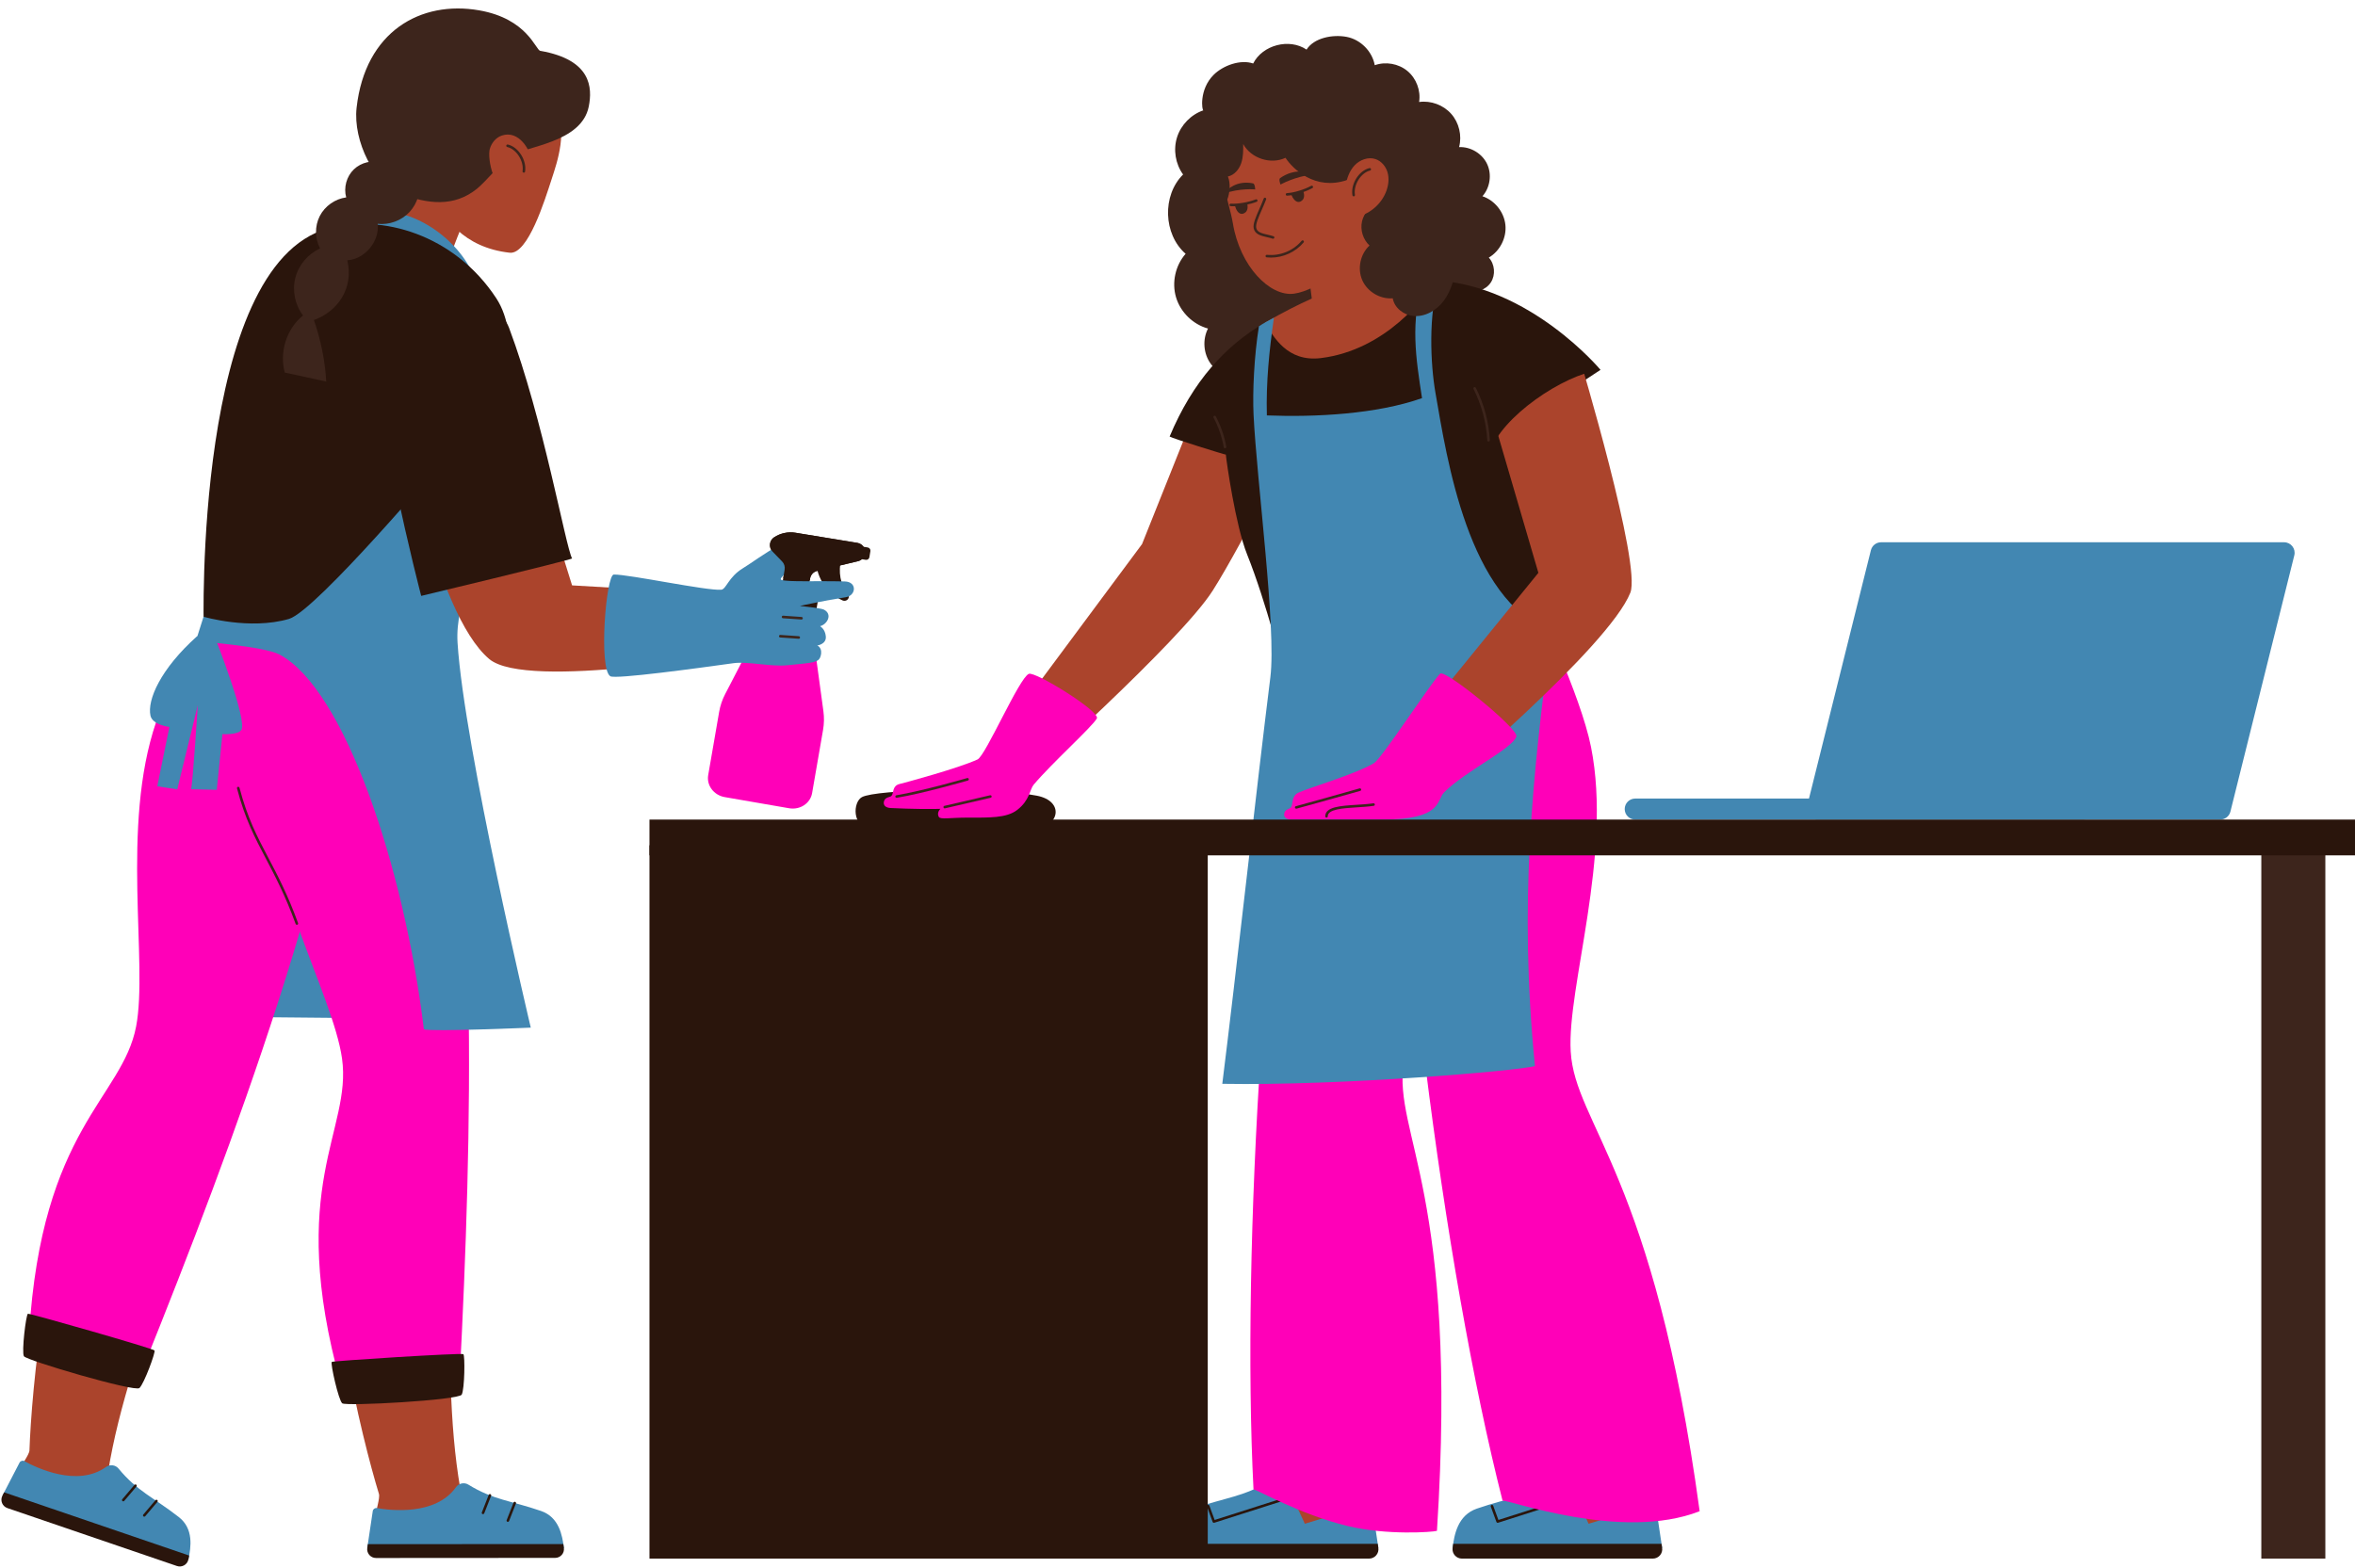 <?xml version="1.0" encoding="UTF-8" standalone="no"?><svg xmlns="http://www.w3.org/2000/svg" xmlns:xlink="http://www.w3.org/1999/xlink" fill="#000000" height="333.1" preserveAspectRatio="xMidYMid meet" version="1" viewBox="-0.3 -1.8 500.3 333.1" width="500.3" zoomAndPan="magnify"><g><g id="change1_1"><path d="M255.352,21.639c-2.621,0.897-4.763,3.09-5.599,5.731c-0.835,2.641-0.344,5.667,1.284,7.909 c-4.48,4.439-4.216,12.71,0.54,16.854c-2.184,2.474-2.979,6.099-2.033,9.261c0.946,3.161,3.603,5.753,6.786,6.621 c-1.21,2.354-0.969,5.384,0.6,7.517c1.568,2.133,4.388,3.267,6.749,2.477c1.867,3.745,7.286,5.134,10.724,2.748 c1.109-0.769,2.027-1.856,3.292-2.323c2.079-0.767,4.313,0.356,6.46,0.9c3.625,0.921,7.654,0.087,10.617-2.197 c2.962-2.284,4.795-5.967,4.828-9.708c2.429,1.715,5.897,1.803,8.411,0.214c2.513-1.59,3.921-4.76,3.413-7.691 c1.799,0.603,3.96-0.151,4.995-1.742c1.034-1.591,0.845-3.872-0.436-5.272c2.371-1.386,3.809-4.223,3.525-6.955 c-0.283-2.732-2.273-5.213-4.878-6.083c1.631-1.828,2.036-4.653,0.985-6.866c-1.052-2.213-3.497-3.683-5.945-3.573 c0.648-2.438-0.003-5.182-1.675-7.07c-1.673-1.888-4.319-2.865-6.817-2.516c0.385-2.426-0.595-5.023-2.485-6.591 c-1.891-1.568-4.623-2.052-6.937-1.227c-0.537-2.946-3.005-5.442-5.944-6.014c-2.94-0.571-6.946,0.166-8.547,2.697 c-3.661-2.473-9.35-0.991-11.339,2.954c-2.687-0.924-6.394,0.406-8.404,2.416C254.378,17.253,255.056,21.776,255.352,21.639" fill="#3d251c"/></g><g id="change2_1"><path d="M290.55,320.551c0.237-0.117-0.79-2.995-0.503-3.934c3.475-11.375,12.774-48.134,8.091-67.596 c-1.096-4.555-2.826-8.971-3.375-13.632c-2.396-20.34,16.401-45.341,18.512-78.757c0.815-12.907-30.286-23.636-32.306-13.673 c-2.735,13.483-6.427,57.655-7.194,80.617c-0.9,26.913,3.71,64.803-1.01,91.909C272.765,315.485,272.523,329.414,290.55,320.551" fill="#ab442c"/></g><g id="change3_1"><path d="M292.52,327.112l-1.248-8.334c-0.068-0.453-0.493-0.76-0.944-0.68c-1.833,0.325-13.433,3.899-13.433,3.899 s-2.677-6.115-4.452-8.604c-0.646-0.906-1.872-1.18-2.819-0.594c-5.634,3.486-9.586,3.605-16.465,5.983 c-4.052,1.4-4.812,5.509-5.156,8.404L292.52,327.112z" fill="#4287b2"/></g><g id="change4_1"><path d="M248.003,327.185c-0.141,1.181,0.792,2.217,1.982,2.217h40.563c1.219,0,2.153-1.084,1.973-2.29 l-0.127-0.844H248.13C248.08,326.588,248.037,326.898,248.003,327.185" fill="#2a150c"/></g><g id="change4_2"><path d="M257.574,321.8c-0.111,0-0.215-0.069-0.255-0.178l-1.198-3.27c-0.052-0.141,0.021-0.297,0.162-0.349 c0.141-0.05,0.297,0.02,0.349,0.162l1.109,3.025l14.93-4.762c0.142-0.045,0.296,0.033,0.342,0.176 c0.045,0.143-0.033,0.296-0.177,0.342l-15.179,4.841C257.629,321.795,257.601,321.8,257.574,321.8z" fill="#2a150c"/></g><g id="change5_1"><path d="M279.101,127.708c-10.579,50.1-15.697,136.134-13.104,187.004c0.561-0.099,9.704,5.272,19.963,7.757 c8.396,2.034,18.219,1.299,19.009,1.033c4.611-72.099-9.258-84.038-7.084-99.409c1.925-13.613,16.963-39.127,17.011-62.591 c0.023-11.327-5.397-32.559-5.397-32.559S278.948,127.619,279.101,127.708" fill="#ff00b8"/></g><g id="change2_2"><path d="M350.716,318.522c0.204-0.17-1.471-2.727-1.413-3.706c0.709-11.872,1.121-49.788-7.998-67.607 c-2.134-4.171-4.852-8.057-6.48-12.459c-7.103-19.209,5.302-47.924-0.489-80.902c-2.236-12.737-34.987-15.868-34.613-5.71 c0.506,13.748,7.284,57.553,11.926,80.054c5.442,26.372,18.815,62.122,20.588,89.579 C332.237,317.771,335.272,331.368,350.716,318.522" fill="#ab442c"/></g><g id="change3_2"><path d="M352.807,327.112l-1.248-8.334c-0.068-0.453-0.493-0.76-0.944-0.68c-1.833,0.325-13.433,3.899-13.433,3.899 s-2.677-6.115-4.452-8.604c-0.646-0.906-1.872-1.18-2.819-0.594c-5.634,3.486-9.586,3.605-16.464,5.983 c-4.052,1.4-4.813,5.509-5.156,8.404L352.807,327.112z" fill="#4287b2"/></g><g id="change4_3"><path d="M308.29,327.185c-0.141,1.181,0.792,2.217,1.982,2.217h40.563c1.219,0,2.153-1.084,1.972-2.29l-0.126-0.844 h-44.265C308.367,326.588,308.323,326.898,308.29,327.185" fill="#2a150c"/></g><g id="change4_4"><path d="M317.861,321.8c-0.111,0-0.215-0.069-0.256-0.178l-1.198-3.27c-0.052-0.141,0.021-0.297,0.162-0.349 c0.141-0.05,0.297,0.02,0.349,0.162l1.108,3.025l14.931-4.762c0.142-0.045,0.296,0.033,0.342,0.176 c0.045,0.143-0.033,0.296-0.177,0.342l-15.179,4.841C317.916,321.795,317.888,321.8,317.861,321.8z" fill="#2a150c"/></g><g id="change5_2"><path d="M295.934,130.872c-0.476,51.203,10.388,136.888,22.977,186.244c0.965-0.379,25.303,8.727,41.866,2.216 c-9.719-71.59-26.488-82.186-27.393-97.684c-0.801-13.725,8.901-41.707,4.315-64.717c-2.215-11.109-11.721-30.851-11.721-30.851 S295.766,130.815,295.934,130.872" fill="#ff00b8"/></g><g id="change2_3"><path d="M257.209,76.562l-14.891,37.258l-34.4,46.322l8.438,4.803c0,0,34.077-30.386,40.978-41.246 c6.591-10.372,19.949-37.256,19.949-37.256L257.209,76.562z" fill="#ab442c"/></g><g id="change2_4"><path d="M304.692,57.793c-14.508-0.72-21.013,0.279-36.256,8.968c-0.131,0.075,0.724,11.44,11.566,11.072 C291.504,77.444,303.543,63.391,304.692,57.793" fill="#ab442c"/></g><g id="change2_5"><path d="M261.617,45.686c-0.839-5.05-3.618-10.317-0.874-16.094c5.084-10.702,20.44-12.169,26.449-4.309 c3.744,4.898,6.036,14.673,3.567,21.694c-2.242,6.375-11.02,12.982-16.215,13.633C269.465,61.247,263.13,54.796,261.617,45.686" fill="#ab442c"/></g><g id="change1_2"><path d="M262.876,39.985c-0.719,0.275-0.674,1.378-0.503,2.03c0.125,0.478,0.61,1.61,1.387,1.309 c0.754-0.292,0.881-1.051,0.513-2.258C263.897,39.842,263.159,39.877,262.876,39.985" fill="#3d251c"/></g><g id="change1_3"><path d="M263.504,43.647L263.504,43.647c-0.778,0-1.243-0.982-1.395-1.562c-0.185-0.709-0.252-2.002,0.669-2.354 c0.08-0.031,0.21-0.067,0.377-0.067c0.363,0,1.023,0.172,1.376,1.323c0.158,0.515,0.636,2.083-0.674,2.591 C263.74,43.624,263.621,43.647,263.504,43.647z M263.156,40.208c-0.092,0-0.159,0.022-0.183,0.031 c-0.522,0.2-0.488,1.131-0.337,1.708c0.126,0.48,0.478,1.156,0.868,1.156c0.05,0,0.102-0.01,0.157-0.031 c0.391-0.151,0.784-0.507,0.351-1.924C263.827,40.541,263.523,40.208,263.156,40.208z" fill="#3d251c"/></g><g id="change2_6"><path d="M261.165,41.742c1.052,0.407,3.799-0.264,5.412-0.922c0,0-0.781-2.046-3.504-1.654 C260.719,39.504,261.165,41.742,261.165,41.742" fill="#ab442c"/></g><g id="change1_4"><path d="M261.692,42.033c-0.193,0-0.376-0.006-0.549-0.019c-0.15-0.012-0.262-0.142-0.25-0.292 s0.144-0.267,0.292-0.251c1.412,0.112,3.736-0.288,5.291-0.903c0.139-0.057,0.298,0.014,0.353,0.153 c0.055,0.14-0.013,0.298-0.153,0.353C265.217,41.651,263.184,42.033,261.692,42.033z" fill="#3d251c"/></g><g id="change1_5"><path d="M274.604,37.554c-0.68,0.361-0.5,1.45-0.25,2.077c0.182,0.459,0.804,1.523,1.537,1.129 c0.713-0.383,0.746-1.151,0.232-2.303C275.599,37.286,274.872,37.412,274.604,37.554" fill="#3d251c"/></g><g id="change1_6"><path d="M275.566,41.117L275.566,41.117c-0.722,0-1.261-0.871-1.466-1.386c-0.27-0.68-0.495-1.955,0.376-2.417 c0.085-0.045,0.264-0.122,0.505-0.122c0.326,0,0.941,0.15,1.389,1.153c0.219,0.492,0.888,1.989-0.351,2.654 C275.873,41.078,275.721,41.117,275.566,41.117z M274.981,37.736c-0.131,0-0.225,0.045-0.25,0.058 c-0.494,0.262-0.346,1.182-0.125,1.736c0.172,0.433,0.584,1.043,0.96,1.043l0,0c0.064,0,0.128-0.017,0.195-0.053 c0.369-0.198,0.716-0.599,0.112-1.952C275.63,38.024,275.322,37.736,274.981,37.736z" fill="#3d251c"/></g><g id="change2_7"><path d="M273.121,39.508c1.094,0.274,3.738-0.729,5.258-1.579c0,0-1.026-1.934-3.681-1.212 C272.404,37.341,273.121,39.508,273.121,39.508" fill="#ab442c"/></g><g id="change1_7"><path d="M273.12,39.78c-0.144,0-0.265-0.114-0.271-0.259c-0.007-0.15,0.109-0.277,0.259-0.284 c1.414-0.066,3.672-0.746,5.14-1.547c0.131-0.071,0.297-0.024,0.369,0.109c0.072,0.132,0.023,0.297-0.109,0.369 c-1.555,0.848-3.866,1.541-5.375,1.611C273.129,39.78,273.125,39.78,273.12,39.78z" fill="#3d251c"/></g><g id="change1_8"><path d="M278.779,35.258c-3.955,0.402-7.039,2.16-7.039,2.16s-0.461-1.12-0.076-1.385 C274.773,33.893,277.578,34.707,278.779,35.258" fill="#3d251c"/></g><g id="change1_9"><path d="M259.619,39.37c3.475-1.254,6.739-0.913,6.739-0.913s-0.041-1.21-0.466-1.294 C262.461,36.484,260.416,38.376,259.619,39.37" fill="#3d251c"/></g><g id="change2_8"><path d="M276.706,49.773c0.268,1.495,2.121,13.755,2.697,21.749c5.822-1.431,14.94-4.068,20.298-7.41 c-4.854-5.389-7.408-14.419-7.934-22.73C287.704,44.256,282.119,47.106,276.706,49.773" fill="#ab442c"/></g><g id="change1_10"><path d="M270.159,48.935c-0.029,0-0.059-0.005-0.089-0.015c-0.38-0.131-0.804-0.228-1.214-0.323 c-1.247-0.287-2.537-0.584-2.812-1.856c-0.205-0.949,0.446-2.431,1.199-4.147c0.313-0.715,0.638-1.453,0.927-2.21 c0.054-0.14,0.211-0.209,0.351-0.157c0.14,0.054,0.21,0.211,0.157,0.351c-0.294,0.768-0.621,1.513-0.937,2.234 c-0.685,1.562-1.333,3.037-1.165,3.814c0.202,0.935,1.221,1.169,2.402,1.441c0.424,0.098,0.862,0.199,1.269,0.339 c0.142,0.049,0.217,0.203,0.168,0.346C270.377,48.864,270.271,48.935,270.159,48.935z" fill="#3d251c"/></g><g id="change1_11"><path d="M269.707,52.935c-0.303,0-0.606-0.016-0.909-0.048c-0.15-0.015-0.258-0.149-0.242-0.299 c0.016-0.149,0.153-0.262,0.299-0.242c2.76,0.286,5.583-0.851,7.367-2.976c0.096-0.115,0.268-0.13,0.383-0.033 s0.13,0.268,0.033,0.383C274.935,51.749,272.343,52.935,269.707,52.935z" fill="#3d251c"/></g><g id="change4_5"><path d="M339.715,76.792c0,0-14.971-17.974-35.217-19.009c-1.717,3.3-10.381,14.824-24.208,16.512 c-7.142,0.872-10.08-4.562-11.854-7.533c-8.419,4.886-15.346,12.47-20.259,24.202c0.603,0.406,11.741,3.866,11.945,3.84 c0.121,1.438,2.062,15.09,4.508,21.192c4.1,10.225,7.886,25.368,7.886,25.368s37.65-1.769,55.869-5.828 c1.264-0.202-3.397-49.048-3.397-49.048L339.715,76.792z" fill="#2a150c"/></g><g id="change3_3"><path d="M329.237,132.43c-17.7-6.778-22.161-36.866-24.587-50.755c-1.069-6.118-1.533-16.776,0.745-23.836 c0.006-0.018-3.215-0.164-3.288-0.158c-2.849,8.832-1.635,16.525-0.31,25.121c-9.69,3.415-22.629,4.071-32.961,3.676 c-0.189-7.002,0.499-13.822,1.499-20.767c-0.985,0.553-2.262,1.179-3.187,1.825c-1.023,6.325-1.369,14.021-1.139,18.806 c0.671,13.953,4.864,45.437,3.57,55.762c-2.86,22.818-7.353,63.589-10.213,86.406c25.284,0.441,62.802-2.745,66.423-3.777 C322.341,189.875,325.219,163.804,329.237,132.43" fill="#4287b2"/></g><g id="change4_6"><path d="M220.006,167.292c-9.741-1.931-34.177-1.358-37.207,0.301c-1.911,1.047-2.157,6.327,1.824,6.68 c21.475,1.9,26.956,0.907,35.05,0.049C224.802,173.779,225.831,168.448,220.006,167.292" fill="#2a150c"/></g><g id="change2_9"><path d="M335.278,74.294c0,0,13.157,43.853,10.776,49.85c-4.607,11.606-40.705,41.932-40.705,41.932l-10.504-7.199 l31.672-38.954l-9.689-33.105L335.278,74.294z" fill="#ab442c"/></g><g id="change4_7"><path d="M316.305,94.138c2.329-7.341,15.553-16.306,23.191-17.285c-2.5-1.835-9.761-7.206-12.262-9.041 c-4.417-3.24-15.041,9.608-15.041,9.608S312.806,90.436,316.305,94.138" fill="#2a150c"/></g><g id="change1_12"><path d="M259.944,93.466c-0.13,0-0.244-0.093-0.268-0.225c-0.388-2.204-1.118-4.321-2.171-6.295 c-0.071-0.133-0.02-0.298,0.112-0.368c0.133-0.071,0.297-0.02,0.368,0.112c1.079,2.024,1.828,4.196,2.226,6.456 c0.026,0.148-0.073,0.289-0.221,0.315C259.976,93.465,259.96,93.466,259.944,93.466z" fill="#3d251c"/></g><g id="change5_3"><path d="M218.267,141.392c-2.066,0.863-9.169,17.391-10.896,18.19c-4.032,1.866-15.435,4.947-16.546,5.21 c-1.617,0.382-1.227,1.926-1.717,2.507c-0.279,0.331-1.14,0.25-1.488,0.885c-0.405,0.737-0.164,1.629,1.245,1.722 c0.873,0.058,18.413,0.883,17.975-1.252c-0.409-1.999-9.202,0.449-7.687,3.153c0.321,0.573,2.508,0.137,6.094,0.137 c4.48,0,8.257,0.139,10.55-1.632c2.689-2.078,2.656-4.362,3.499-5.366c3.828-4.558,12.483-12.34,13.421-14.083 C233.494,149.414,219.642,140.818,218.267,141.392" fill="#ff00b8"/></g><g id="change1_13"><path d="M190.178,167.731c-0.131,0-0.246-0.095-0.268-0.228c-0.024-0.148,0.076-0.288,0.224-0.312 c5.55-0.916,14.943-3.626,15.037-3.653c0.145-0.042,0.295,0.042,0.337,0.186s-0.041,0.295-0.186,0.337 c-0.095,0.027-9.518,2.746-15.099,3.667C190.208,167.73,190.193,167.731,190.178,167.731z" fill="#3d251c"/></g><g id="change1_14"><path d="M200.397,169.978c-0.124,0-0.236-0.085-0.265-0.21c-0.034-0.147,0.057-0.293,0.204-0.327l9.697-2.246 c0.148-0.031,0.293,0.057,0.326,0.203c0.034,0.147-0.057,0.293-0.204,0.327l-9.697,2.246 C200.438,169.976,200.418,169.978,200.397,169.978z" fill="#3d251c"/></g><g id="change5_4"><path d="M305.621,141.364c-2.295,2.459-12.371,17.979-13.993,18.975c-3.785,2.326-13.863,5.264-16.092,6.299 c-1.507,0.7-1.129,2.465-1.548,3.099c-0.238,0.361-1.102,0.381-1.374,1.054c-0.315,0.78,0.027,1.564,1.439,1.564 c1.067,0,15.326,0.004,19.334,0.004c12.809,0,11.433-4.067,13.066-5.74c4.365-4.472,14.52-9.266,15.398-11.93 C322.367,153.13,306.638,140.275,305.621,141.364" fill="#ff00b8"/></g><g id="change1_15"><path d="M275.071,170.044c-0.12,0-0.229-0.08-0.262-0.2c-0.04-0.145,0.046-0.295,0.191-0.334 c0.08-0.022,8.106-2.211,13.524-3.776c0.145-0.042,0.295,0.042,0.337,0.186c0.042,0.145-0.041,0.295-0.186,0.337 c-5.422,1.566-13.452,3.757-13.532,3.778C275.119,170.04,275.095,170.044,275.071,170.044z" fill="#3d251c"/></g><g id="change1_16"><path d="M281.506,171.942c-0.15,0-0.272-0.122-0.272-0.272c0-2.028,3.236-2.233,6.662-2.45 c1.213-0.076,2.468-0.156,3.563-0.319c0.148-0.022,0.287,0.08,0.309,0.229c0.022,0.148-0.08,0.287-0.229,0.309 c-1.118,0.167-2.384,0.247-3.608,0.324c-3.025,0.192-6.152,0.389-6.152,1.907C281.778,171.821,281.656,171.942,281.506,171.942z" fill="#3d251c"/></g><g id="change1_17"><path d="M315.927,92.025c-0.144,0-0.264-0.113-0.271-0.258c-0.201-3.774-1.21-7.548-2.919-10.916 c-0.068-0.134-0.015-0.298,0.12-0.366c0.134-0.067,0.298-0.015,0.366,0.12c1.743,3.435,2.773,7.285,2.978,11.134 c0.008,0.15-0.107,0.278-0.257,0.286C315.937,92.025,315.932,92.025,315.927,92.025z" fill="#3d251c"/></g><g id="change1_18"><path d="M257.425,42.262c2.526,1.766,4.321-3.715,3.129-6.556c1.352-0.288,2.364-1.487,2.817-2.794 c0.454-1.306,0.448-2.721,0.436-4.104c1.663,3.045,5.844,4.408,8.982,2.927c1.569,2.362,6.254,7.008,13.032,4.738 c6.372-2.134,10.087-6.847,5.788-12.103c-6.732-8.231-13.517-11.282-24.733-7.903C254.424,20.22,251.516,38.132,257.425,42.262" fill="#3d251c"/></g><g id="change1_19"><path d="M292.727,41.281c-1.8,0.548-3.254,2.108-3.675,3.943c-0.42,1.834,0.21,3.871,1.591,5.149 c-1.97,1.814-2.619,4.919-1.54,7.37c1.079,2.452,3.806,4.072,6.474,3.845c0.347,2.029,2.305,3.545,4.353,3.754 c2.514,0.256,4.978-1.204,6.488-3.23c1.509-2.026,2.203-4.543,2.624-7.035c0.612-3.627,0.676-7.507-0.927-10.818 c-1.603-3.31-5.235-5.843-8.86-5.218" fill="#3d251c"/></g><g id="change2_10"><path d="M285.562,37.679c0.26-1.597,0.821-3.198,1.939-4.367c1.117-1.17,2.873-1.819,4.408-1.308 c1.251,0.416,2.189,1.547,2.559,2.812s0.22,2.641-0.22,3.883c-0.97,2.735-3.399,4.903-6.226,5.558" fill="#ab442c"/></g><g id="change1_20"><path d="M287.279,39.925c-0.13,0-0.245-0.094-0.268-0.227c-0.404-2.395,1.389-5.259,3.621-5.781 c0.147-0.035,0.293,0.056,0.327,0.203s-0.057,0.293-0.203,0.327c-1.944,0.455-3.563,3.059-3.208,5.16 c0.025,0.148-0.075,0.288-0.223,0.313C287.31,39.924,287.294,39.925,287.279,39.925z" fill="#3d251c"/></g><g id="change3_4"><path d="M383.582,169.585l13.575-54.46c0.248-0.995,1.142-1.694,2.167-1.694h85.614 c1.453,0,2.519,1.365,2.169,2.775l-13.575,54.46c-0.248,0.996-1.143,1.694-2.168,1.694H385.75 C384.297,172.36,383.23,170.995,383.582,169.585" fill="#4287b2"/></g><g id="change3_5"><path d="M344.856,170.126L344.856,170.126c0-1.234,1-2.234,2.234-2.234h95.184c1.234,0,2.234,1.001,2.234,2.234 c0,1.234-1,2.234-2.234,2.234H347.09C345.857,172.36,344.856,171.36,344.856,170.126" fill="#4287b2"/></g><g id="change1_21"><path d="M480.099 176.819H493.7V329.401H480.099z" fill="#3d251c"/></g><g id="change4_8"><path d="M137.677 172.36H500V179.962H137.677z" fill="#2a150c"/></g><g id="change4_9"><path d="M137.677 177.821H256.276V329.401H137.677z" fill="#2a150c"/></g><g id="change2_11"><path d="M100.295,40.091C99.728,41.5,94.34,54.291,92.149,62c-5.408-2.587-14.542-7.458-19.107-11.822 c5.85-4.287,11.223-17.175,13.431-25.205C87.283,25.942,99.586,39.132,100.295,40.091" fill="#ab442c"/></g><g id="change3_6"><path d="M53.003,214.334c1.511,0,23.261,0.223,23.261,0.223l-10.125-30.075 C66.138,184.482,57.736,205.588,53.003,214.334" fill="#4287b2"/></g><g id="change2_12"><path d="M79.694,319.573c-0.263-0.036,0.79-2.996,0.503-3.934c-3.475-11.375-12.774-48.134-8.091-67.596 c1.096-4.555,2.826-8.971,3.375-13.632c2.396-20.34-16.401-45.341-18.512-78.757c-0.816-12.907,30.286-23.636,32.306-13.673 c2.735,13.483,6.427,57.655,7.194,80.617c0.9,26.913-3.71,64.803,1.011,91.909C97.48,314.506,91.856,321.241,79.694,319.573" fill="#ab442c"/></g><g id="change5_5"><path d="M91.143,126.729c10.579,50.1,8.816,113.096,6.223,163.966c-1.021-0.181-23.528,2.141-25.283,1.549 c-11.716-42.209,2.45-53.759,0.276-69.13c-1.925-13.613-16.963-39.127-17.011-62.591c-0.023-11.327,5.397-32.559,5.397-32.559 S91.297,126.64,91.143,126.729" fill="#ff00b8"/></g><g id="change2_13"><path d="M4.204,309.957c-0.237-0.12,1.721-2.576,1.754-3.557c0.41-11.887,3.562-49.672,14.315-66.557 c2.517-3.952,5.588-7.565,7.622-11.796c8.876-18.457-0.776-48.209,8.087-80.498c3.423-12.471,36.323-12.511,34.996-2.432 c-1.796,13.64-12.659,56.613-19.395,78.579c-7.895,25.745-24.568,60.08-28.912,87.248C22.671,310.945,15.164,315.487,4.204,309.957" fill="#ab442c"/></g><g id="change5_6"><path d="M77.701,131.302c-6.277,50.819-28.416,109.822-47.4,157.088c-0.43-0.43-22.947-5.621-24.414-6.751 c2.637-43.725,19.787-50.045,22.727-65.289c2.603-13.5-3.327-42.516,4.253-64.722c3.659-10.72,15.685-29.037,15.685-29.037 S77.875,131.267,77.701,131.302" fill="#ff00b8"/></g><g id="change4_10"><path d="M98.141,285.96c0.357,0.284,0.277,7.381-0.35,8.596c-0.611,1.185-24.595,2.505-25.388,1.849 c-0.783-0.648-2.547-8.471-2.221-8.797C70.409,287.382,97.759,285.657,98.141,285.96" fill="#2a150c"/></g><g id="change4_11"><path d="M32.53,285.172c0.242,0.387-2.209,7.048-3.207,7.984c-0.972,0.912-24.015-5.869-24.543-6.754 c-0.521-0.873,0.435-8.835,0.851-9.033C5.921,277.231,32.271,284.759,32.53,285.172" fill="#2a150c"/></g><g id="change3_7"><path d="M77.723,327.128l1.166-7.822c0.063-0.425,0.462-0.714,0.885-0.639c2.786,0.492,12.427,1.684,16.78-4.426 c0.606-0.85,1.757-1.108,2.645-0.559c5.289,3.268,8.997,3.377,15.453,5.604c3.803,1.312,4.519,5.167,4.843,7.883L77.723,327.128z" fill="#4287b2"/></g><g id="change4_12"><path d="M119.497,327.169c0.133,1.109-0.742,2.081-1.858,2.082l-38.063,0.024c-1.144,0.001-2.02-1.016-1.852-2.147 l0.118-0.792l41.537-0.026C119.424,326.61,119.465,326.901,119.497,327.169" fill="#2a150c"/></g><g id="change4_13"><path d="M107.591,321.595c-0.033,0-0.067-0.006-0.099-0.019c-0.14-0.055-0.209-0.213-0.154-0.353l1.462-3.725 c0.055-0.14,0.213-0.208,0.353-0.154c0.14,0.055,0.209,0.213,0.154,0.353l-1.462,3.725 C107.802,321.529,107.699,321.595,107.591,321.595z" fill="#2a150c"/></g><g id="change4_14"><path d="M102.315,319.959c-0.033,0-0.067-0.006-0.099-0.019c-0.14-0.055-0.209-0.213-0.154-0.353l1.463-3.725 c0.055-0.14,0.213-0.209,0.353-0.154c0.14,0.055,0.209,0.213,0.154,0.353l-1.463,3.725 C102.526,319.894,102.424,319.959,102.315,319.959z" fill="#2a150c"/></g><g id="change3_8"><path d="M0.211,316.036l3.637-7.022c0.198-0.382,0.669-0.525,1.045-0.318c2.476,1.369,11.211,5.619,17.308,1.249 c0.849-0.608,2.021-0.479,2.683,0.328c3.945,4.804,7.418,6.109,12.805,10.307c3.173,2.473,2.602,6.352,2.029,9.027L0.211,316.036z" fill="#4287b2"/></g><g id="change4_15"><path d="M39.718,329.607c-0.234,1.091-1.377,1.728-2.432,1.367L1.267,318.667c-1.083-0.37-1.583-1.616-1.057-2.631 l0.369-0.711l39.306,13.43C39.831,329.053,39.775,329.342,39.718,329.607" fill="#2a150c"/></g><g id="change4_16"><path d="M30.347,320.491c-0.062,0-0.125-0.021-0.176-0.065c-0.114-0.097-0.129-0.269-0.031-0.383l2.59-3.051 c0.097-0.115,0.269-0.129,0.384-0.031c0.114,0.097,0.129,0.269,0.031,0.383l-2.59,3.051 C30.501,320.458,30.425,320.491,30.347,320.491z" fill="#2a150c"/></g><g id="change4_17"><path d="M25.887,317.234c-0.062,0-0.125-0.021-0.176-0.065c-0.114-0.097-0.129-0.269-0.031-0.383l2.59-3.05 c0.097-0.115,0.269-0.129,0.384-0.031c0.114,0.097,0.129,0.269,0.031,0.383l-2.59,3.05 C26.04,317.202,25.964,317.234,25.887,317.234z" fill="#2a150c"/></g><g id="change3_9"><path d="M100.194,56.439c-3.769-8.281-14.143-14.986-22.426-12.953c-2.684,0.659-6.245,2.13-8.584,5.766 C77.98,51.541,93.015,53.567,100.194,56.439" fill="#4287b2"/></g><g id="change4_18"><path d="M69.308,46.769c11.461-3.199,26.956,1.285,35.825,14.815c5.336,8.14,3.214,24.214-4.862,46.855 c-3.986,11.175-5.285,28.301-5.285,28.301l-52.007-5.167C42.979,131.572,40.811,54.723,69.308,46.769" fill="#2a150c"/></g><g id="change3_10"><path d="M41.298,134.44l1.643-5.187c0,0,9.8,2.897,18.146,0.467c5.773-1.681,33.205-34.176,33.205-34.176 s10.892,11.901,11.369,12.282c-3.863,8.612-9.327,17.925-8.758,26.964c1.397,22.183,15.556,81.781,15.556,81.781 s-21.308,0.913-22.71,0.353c-4.218-34.647-16.879-72.325-30.683-79.643C55.718,135.508,41.298,134.44,41.298,134.44" fill="#4287b2"/></g><g id="change2_14"><path d="M108.069,80.415l13.164,42.178l38.348,2.237l-2.648,11.91c0,0-45.266,8.271-53.299,1.502 C91.92,128.37,84.788,87.007,84.788,87.007L108.069,80.415z" fill="#ab442c"/></g><g id="change4_19"><path d="M121.234,116.875c-1.426-2.698-6.075-29.498-13.385-49.001c-2.111-5.633-14.966-15.146-26.557,6.324 c-3.6,6.668,7.888,50.631,7.888,50.631S119.592,117.555,121.234,116.875" fill="#2a150c"/></g><g id="change1_22"><path d="M62.766,194.72c-0.111,0-0.215-0.069-0.256-0.179c-2.208-6.06-4.375-10.177-6.286-13.81 c-2.398-4.557-4.47-8.493-6.173-14.995c-0.038-0.146,0.049-0.294,0.194-0.332c0.144-0.04,0.294,0.049,0.332,0.194 c1.688,6.443,3.745,10.353,6.128,14.88c1.92,3.648,4.096,7.782,6.316,13.877c0.052,0.141-0.021,0.297-0.162,0.349 C62.829,194.714,62.797,194.72,62.766,194.72z" fill="#3d251c"/></g><g id="change3_11"><path d="M45.472,133.917c0,0,6.871,17.419,5.487,19.423c-0.729,1.055-4.004,0.862-4.004,0.862 s-0.805,7.892-1.208,11.838c-1.825-0.045-3.651-0.09-5.477-0.135c0.351-0.563,1.454-17.895,1.454-17.895l-4.368,17.926 l-4.244-0.648l2.573-12.611c0,0-3.585-0.42-4.017-2.394c-0.731-3.334,2.13-9.938,9.899-16.884 C42.082,133.568,45.472,133.917,45.472,133.917" fill="#4287b2"/></g><g id="change2_15"><path d="M116.867,36.347c1.253-3.83,3.543-10.343,0.757-16.1c-5.161-10.665-16.433-10.334-22.385-2.431 c-3.709,4.925-6.506,13.482-3.985,20.485c2.289,6.359,7.095,12.528,16.725,13.603C111.875,52.339,115.474,40.604,116.867,36.347" fill="#ab442c"/></g><g id="change1_23"><path d="M84.689,39.342c5.875,2.244,11.464,2.916,16.353-1.041c1.803-1.459,5.247-5.694,7.19-6.961 c3.246-2.117,15.028-2.802,16.547-10.512c0.78-3.957,0.609-9.924-10.3-11.826c-1.002-0.175-2.706-6.812-12.984-8.604 c-12.41-2.164-24.206,4.47-26.037,20.672C74.649,28.224,79.313,37.289,84.689,39.342" fill="#3d251c"/></g><g id="change2_16"><path d="M112.683,32.638c-0.225-2.576-2.77-6.862-6.389-5.629c-1.247,0.425-2.173,1.564-2.538,2.83 c-0.55,1.908,0.659,9.803,5.66,9.494C111.169,39.225,112.947,35.649,112.683,32.638" fill="#ab442c"/></g><g id="change1_24"><path d="M110.981,34.896c-0.014,0-0.029-0.001-0.044-0.004c-0.148-0.024-0.249-0.163-0.225-0.312 c0.339-2.104-1.298-4.697-3.246-5.137c-0.147-0.033-0.239-0.179-0.205-0.325s0.179-0.242,0.325-0.205 c2.235,0.505,4.05,3.356,3.663,5.754C111.228,34.801,111.112,34.896,110.981,34.896z" fill="#3d251c"/></g><g id="change4_20"><path d="M184.396,116.608l0.213-1.298c0.06-0.368-0.189-0.714-0.557-0.775l-3.111-0.51 c-0.367-0.06-0.714,0.189-0.774,0.557l-0.213,1.298c-0.06,0.367,0.189,0.714,0.557,0.775l3.11,0.51 C183.989,117.224,184.336,116.976,184.396,116.608" fill="#2a150c"/></g><g id="change4_21"><path d="M178.385,116.855c-0.601,3.004-0.219,5.534,1.418,7.46c0.349,0.41,0.304,1.024-0.119,1.357 c-0.004,0.003-0.008,0.007-0.012,0.01c-0.28,0.219-0.656,0.254-0.98,0.108c-3.624-1.626-5.814-5.387-5.624-9.114 C175.242,116.774,177.415,116.872,178.385,116.855" fill="#2a150c"/></g><g id="change4_22"><path d="M164.163,112.371L164.163,112.371c1.34-0.879,2.961-1.222,4.541-0.963l13.125,2.153 c1.083,0.177,1.817,1.2,1.639,2.282c-0.13,0.791-0.721,1.426-1.501,1.612l-8.668,2.061c-0.78,0.186-1.372,0.821-1.501,1.612 l-0.989,6.03c-0.177,1.083-1.199,1.816-2.282,1.639l-1.649-0.27c-1.083-0.177-1.816-1.199-1.639-2.282l1.152-7.024 c0.101-0.62-0.096-1.251-0.533-1.703l-2.034-2.103C162.957,114.518,163.12,113.054,164.163,112.371" fill="#2a150c"/></g><g id="change5_7"><path d="M171.446,125.942l-6.84-1.184l-10.858,20.949c-0.615,1.185-1.042,2.453-1.269,3.761l-2.328,13.441 c-0.378,2.181,1.194,4.274,3.51,4.675l13.687,2.371c2.316,0.401,4.5-1.042,4.878-3.222l2.328-13.441 c0.226-1.308,0.25-2.646,0.07-3.969L171.446,125.942z" fill="#ff00b8"/></g><g id="change4_23"><path d="M162.319,126.422l0.693-4c0.097-0.561,0.631-0.937,1.191-0.84l8.69,1.505 c0.561,0.097,0.937,0.63,0.84,1.191l-0.693,4c-0.097,0.561-0.63,0.937-1.191,0.84l-8.69-1.506 C162.598,127.516,162.222,126.982,162.319,126.422" fill="#2a150c"/></g><g id="change3_12"><path d="M152.897,123.521c1.082-0.076,1.525-2.69,4.638-4.576c3.307-2.005,11.741-8.739,14.279-5.707 c1.994,2.383-7.599,7.738-6.083,8.201c1.499,0.458,7.116,0.163,13.425,0.316c2.673,0.065,2.452,3.027,0.19,3.365 c-4.327,0.647-9.71,1.838-9.71,1.838s4.465,0.461,5.09,0.783c1.916,0.986,0.72,3.137-0.804,3.521 c0.119,0.126,1.065,0.609,1.216,2.164c0.163,1.682-1.821,1.946-1.821,1.946s1.218,0.455,0.723,2.221 c-0.413,1.471-1.527,1.407-7.092,1.976c-3.45,0.352-8.424-0.858-11.439-0.438c-7.696,1.07-25.034,3.441-26.146,2.774 c-2.533-1.52-0.927-21.605,0.741-21.618C133.405,120.259,149.728,123.744,152.897,123.521" fill="#4287b2"/></g><g id="change4_24"><path d="M181.829,113.561l-13.125-2.153c-1.581-0.26-3.202,0.084-4.542,0.963c-1.042,0.683-1.205,2.147-0.338,3.043 l2.034,2.103c0.437,0.451,0.634,1.083,0.533,1.703l-0.301,1.838l5.645,0.454l0.063-0.384c0.13-0.791,0.721-1.426,1.501-1.612 l8.668-2.061c0.78-0.186,1.372-0.821,1.501-1.612C183.646,114.76,182.912,113.738,181.829,113.561" fill="#2a150c"/></g><g id="change1_25"><path d="M80.878,32.787c-2.058-0.652-4.453-0.091-6.007,1.407c-1.554,1.498-2.202,3.872-1.625,5.952 c-2.364,0.313-4.534,1.846-5.619,3.97c-1.085,2.124-1.055,4.78,0.077,6.88c-2.572,1.146-4.568,3.514-5.262,6.243 c-0.695,2.729-0.074,5.763,1.637,7.999c-3.506,2.806-5.073,7.812-3.882,12.128c2.938,0.639,5.875,1.277,8.813,1.915 c-0.266-4.453-1.153-8.869-2.629-13.079c4.991-1.765,8.531-6.701,7.1-12.69c3.748-0.261,6.876-4.02,6.452-7.753 c2.475,0.271,5.055-0.683,6.757-2.5c1.702-1.817,2.486-4.453,2.054-6.905C85.793,35.81,83.348,33.57,80.878,32.787" fill="#3d251c"/></g><g id="change1_26"><path d="M169.976,129.85c-0.006,0-0.013,0-0.019-0.001l-3.926-0.272c-0.15-0.011-0.263-0.14-0.253-0.29 c0.011-0.15,0.139-0.271,0.29-0.253l3.926,0.272c0.15,0.011,0.263,0.14,0.253,0.29C170.237,129.74,170.117,129.85,169.976,129.85z" fill="#3d251c"/></g><g id="change1_27"><path d="M169.389,133.936c-0.006,0-0.013,0-0.019-0.001l-3.926-0.272c-0.15-0.011-0.263-0.14-0.253-0.29 c0.011-0.15,0.14-0.264,0.29-0.253l3.926,0.272c0.15,0.011,0.263,0.14,0.253,0.29C169.65,133.826,169.531,133.936,169.389,133.936z" fill="#3d251c"/></g></g></svg>